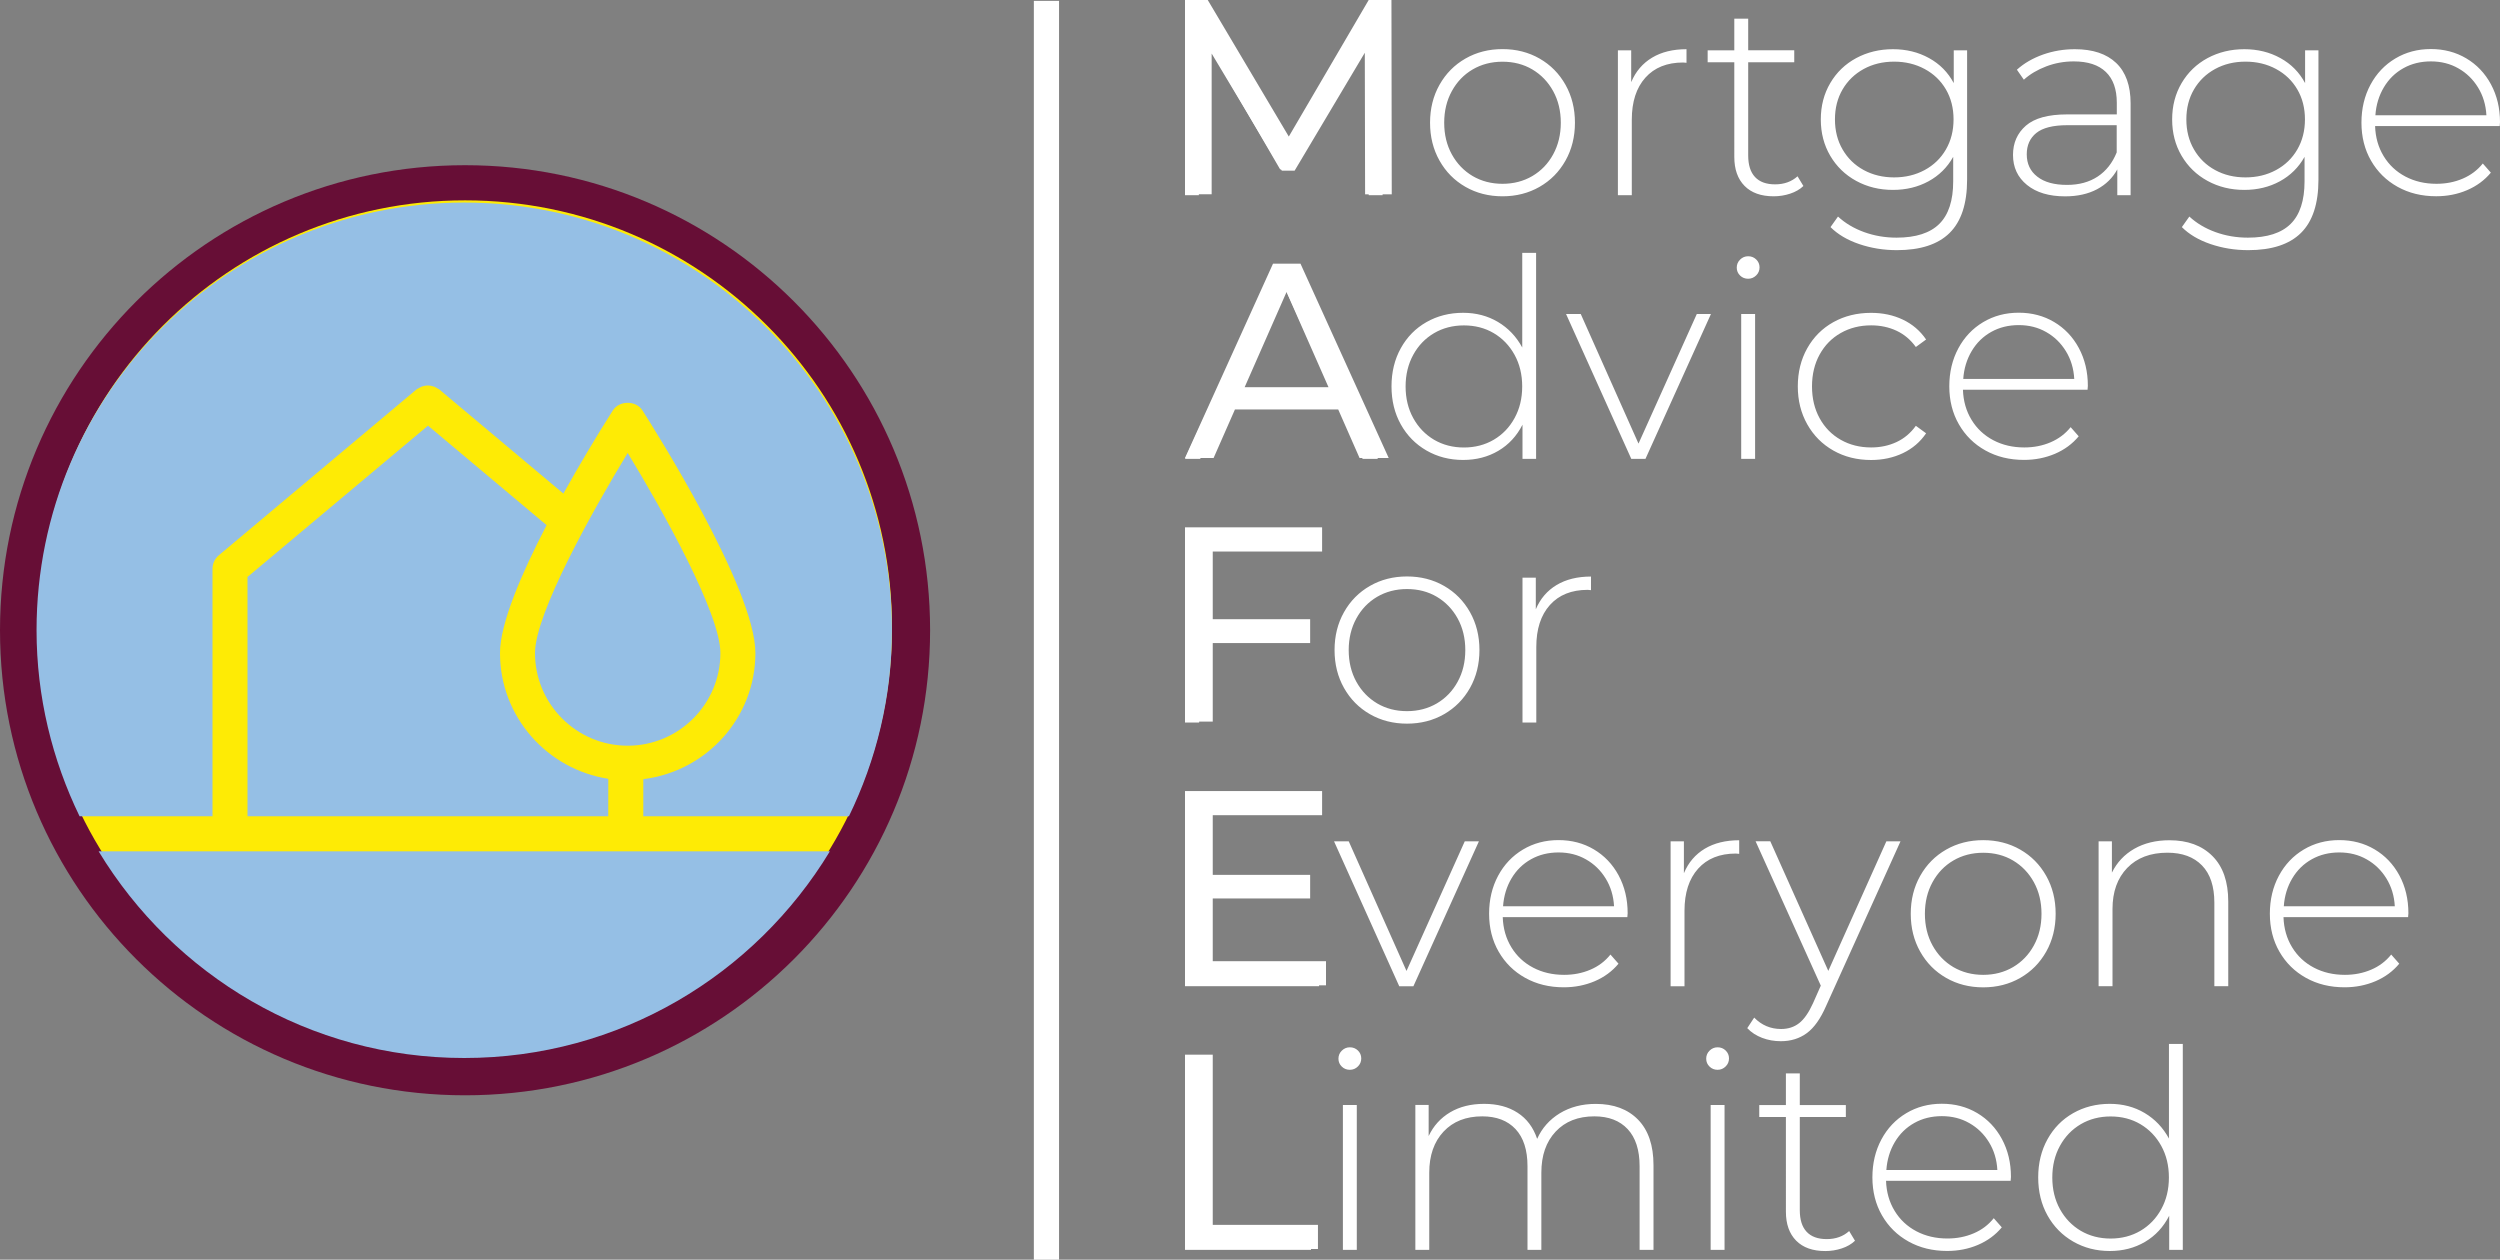 <?xml version="1.0" encoding="utf-8"?>
<!-- Generator: Adobe Illustrator 27.2.0, SVG Export Plug-In . SVG Version: 6.00 Build 0)  -->
<svg version="1.1" id="Layer_1" xmlns="http://www.w3.org/2000/svg" xmlns:xlink="http://www.w3.org/1999/xlink" x="0px" y="0px"
	 viewBox="0 0 5000 2519.3" style="enable-background:new 0 0 5000 2519.3;" xml:space="preserve">
<rect x="0" y="0" width="5000" height="2519.3" fill="#808080" stroke="none"/>
<style type="text/css">
	.st0{fill:#FFFFFF;}
	.st1{fill:#670E36;}
	.st2{fill:#FEEB05;}
	.st3{fill:#95BFE5;}
</style>
<g transform="rotate(0 755.118 345.903)">
	<g transform="matrix(1 0 0 1 0 0)">
		<path id="id-D6z1nYkh32" class="st0" d="M2765.2,390.4h-27.8l-0.6-332.5l-162.6,280.9h-13.9L2397.7,59v331.4H2370V1.8h23.9
			l173.7,300.3L2741.3,1.8h23.3L2765.2,390.4z M3005,392.6c-27.4,0-52.1-6.3-74.1-18.9s-39.3-30.1-51.9-52.5s-18.9-47.6-18.9-75.8
			l0,0c0-28.1,6.3-53.4,18.9-75.8c12.6-22.4,29.9-39.9,51.9-52.5s46.7-18.9,74.1-18.9l0,0c27.4,0,52.1,6.3,74.1,18.9
			s39.3,30.1,51.9,52.5c12.6,22.4,18.9,47.6,18.9,75.8l0,0c0,28.1-6.3,53.4-18.9,75.8s-29.9,39.9-51.9,52.5
			C3057.1,386.3,3032.4,392.6,3005,392.6L3005,392.6z M3005,367.6c22.2,0,42.1-5.2,59.7-15.5c17.6-10.4,31.5-24.8,41.6-43.3
			s15.3-39.6,15.3-63.3l0,0c0-23.7-5.1-44.8-15.3-63.3s-24.1-32.9-41.6-43.3c-17.6-10.4-37.5-15.5-59.7-15.5l0,0
			c-22.2,0-42.1,5.2-59.7,15.5s-31.5,24.8-41.6,43.3c-10.2,18.5-15.3,39.6-15.3,63.3l0,0c0,23.7,5.1,44.8,15.3,63.3
			s24.1,32.9,41.6,43.3C2962.9,362.4,2982.8,367.6,3005,367.6L3005,367.6z M3262.6,163.9c8.9-21.1,22.8-37.3,41.6-48.6
			s41.8-16.9,68.8-16.9l0,0v27.2l-6.7-0.6c-32.2,0-57.4,10.1-75.5,30.3s-27.2,48.2-27.2,84.1l0,0v151h-27.8V100.6h26.6v63.3H3262.6z
			 M3595.1,352.6l11.7,19.4c-7,6.7-15.8,11.8-26.4,15.3c-10.5,3.5-21.6,5.3-33,5.3l0,0c-25.2,0-44.6-6.9-58.3-20.8
			s-20.5-33.2-20.5-58l0,0V124.5h-53.3v-23.9h53.3V37.3h27.8v63.3h92.1v23.9h-92.1V311c0,18.9,4.5,33.2,13.6,43s22.5,14.7,40.2,14.7
			l0,0C3568.2,368.7,3583.2,363.3,3595.1,352.6L3595.1,352.6z M3907.6,100.6h26.6v258.7c0,48.1-11.7,83.6-35,106.6
			s-58.5,34.4-105.5,34.4l0,0c-26.6,0-51.8-4.1-75.5-12.2s-42.7-19.4-57.2-33.9l0,0l15-21.1c14.4,13.3,31.8,23.7,52.2,31.1
			s42,11.1,64.9,11.1l0,0c38.5,0,67-9.2,85.5-27.5s27.8-46.7,27.8-85.2l0,0v-48.9c-11.8,21.1-28.3,37.4-49.4,48.9
			c-21.1,11.5-44.8,17.2-71.1,17.2l0,0c-27,0-51.5-6-73.5-18s-39.3-28.8-51.9-50.2c-12.6-21.5-18.9-45.7-18.9-72.7l0,0
			c0-27,6.3-51.3,18.9-72.7c12.6-21.5,29.9-38.1,51.9-50c22-11.8,46.5-17.8,73.5-17.8l0,0c26.6,0,50.7,5.9,72.2,17.8
			c21.5,11.8,37.9,28.5,49.4,50l0,0v-65.6L3907.6,100.6L3907.6,100.6z M3788.2,354.8c22.6,0,42.9-4.9,61.1-14.7
			c18.1-9.8,32.3-23.5,42.5-41.1s15.3-37.7,15.3-60.2l0,0c0-22.6-5.1-42.6-15.3-60s-24.3-31-42.5-40.8s-38.5-14.7-61.1-14.7l0,0
			c-22.6,0-42.8,4.9-60.8,14.7c-17.9,9.8-32,23.4-42.2,40.8s-15.3,37.4-15.3,60l0,0c0,22.6,5.1,42.7,15.3,60.2
			c10.2,17.6,24.2,31.3,42.2,41.1S3765.7,354.8,3788.2,354.8L3788.2,354.8z M4149.6,98.4c35.9,0,63.5,9.2,82.7,27.5
			s28.9,45.2,28.9,80.8l0,0v183.7h-26.6v-51.6c-9.3,17-22.8,30.3-40.5,39.7c-17.8,9.4-39,14.2-63.8,14.2l0,0
			c-32.2,0-57.6-7.6-76.3-22.8c-18.7-15.2-28-35.2-28-60l0,0c0-24.1,8.6-43.6,25.8-58.6s44.7-22.5,82.4-22.5l0,0h99.4v-23.3
			c0-27-7.3-47.6-21.9-61.6c-14.6-14.1-36-21.1-64.1-21.1l0,0c-19.2,0-37.7,3.3-55.2,10c-17.6,6.7-32.5,15.5-44.7,26.6l0,0l-13.9-20
			c14.4-13,31.8-23,52.2-30.3C4106.1,102,4127.4,98.4,4149.6,98.4L4149.6,98.4z M4134.1,369.8c24.1,0,44.5-5.6,61.3-16.7
			s29.5-27.2,38-48.3l0,0v-54.4h-98.8c-28.5,0-49.1,5.2-61.9,15.5c-12.8,10.3-19.2,24.6-19.2,42.7l0,0c0,18.9,7,33.8,21.1,44.7
			C4088.7,364.4,4108.5,369.8,4134.1,369.8L4134.1,369.8z M4610.3,100.6h26.6v258.7c0,48.1-11.7,83.6-35,106.6
			s-58.5,34.4-105.5,34.4l0,0c-26.6,0-51.8-4.1-75.5-12.2s-42.7-19.4-57.2-33.9l0,0l15-21.1c14.4,13.3,31.8,23.7,52.2,31.1
			s42,11.1,64.9,11.1l0,0c38.5,0,67-9.2,85.5-27.5s27.8-46.7,27.8-85.2l0,0v-48.9c-11.8,21.1-28.3,37.4-49.4,48.9
			s-44.8,17.2-71.1,17.2l0,0c-27,0-51.5-6-73.5-18s-39.3-28.8-51.9-50.2s-18.9-45.7-18.9-72.7l0,0c0-27,6.3-51.3,18.9-72.7
			s29.9-38.1,51.9-50c22-11.8,46.5-17.8,73.5-17.8l0,0c26.6,0,50.7,5.9,72.2,17.8c21.5,11.8,37.9,28.5,49.4,50l0,0v-65.6
			L4610.3,100.6L4610.3,100.6z M4491,354.8c22.6,0,42.9-4.9,61.1-14.7c18.1-9.8,32.3-23.5,42.5-41.1s15.3-37.7,15.3-60.2l0,0
			c0-22.6-5.1-42.6-15.3-60s-24.3-31-42.5-40.8c-18.1-9.8-38.5-14.7-61.1-14.7l0,0c-22.6,0-42.8,4.9-60.8,14.7
			c-17.9,9.8-32,23.4-42.2,40.8s-15.3,37.4-15.3,60l0,0c0,22.6,5.1,42.7,15.3,60.2c10.2,17.6,24.2,31.3,42.2,41.1
			C4448.1,349.9,4468.4,354.8,4491,354.8L4491,354.8z M5000,244.4l-0.6,7.8h-249.2c0.7,22.6,6.5,42.7,17.2,60.2
			c10.7,17.6,25.3,31.2,43.6,40.8c18.3,9.6,38.9,14.4,61.9,14.4l0,0c18.9,0,36.4-3.4,52.5-10.3s29.5-16.9,40.2-30.3l0,0l16.1,18.3
			c-12.6,15.2-28.4,26.8-47.5,35s-39.7,12.2-61.9,12.2l0,0c-28.9,0-54.6-6.3-77.2-18.9s-40.2-30-53-52.2s-19.2-47.6-19.2-76.1l0,0
			c0-28.1,6-53.4,18-75.8s28.6-39.9,49.7-52.5s44.8-18.9,71.1-18.9l0,0c26.3,0,49.9,6.2,70.8,18.6s37.4,29.7,49.4,51.9
			C4994,191.1,5000,216.2,5000,244.4L5000,244.4z M4861.8,122.8c-20.4,0-38.7,4.5-55,13.6s-29.3,21.8-39.1,38.3
			c-9.8,16.5-15.5,35.1-16.9,55.8l0,0h222c-1.1-20.7-6.7-39.2-16.7-55.5s-23.1-29.1-39.4-38.3
			C4900.5,127.4,4882.1,122.8,4861.8,122.8L4861.8,122.8z M2725.2,917.7l-50-109.4h-225.4l-49.4,109.4H2370l178.7-388.6h28.3
			l178.7,388.6L2725.2,917.7L2725.2,917.7z M2461,784.5h203.7l-102.1-224.3L2461,784.5z M3044.4,505.8h27.8v411.9H3045v-68.3
			c-11.5,22.6-27.6,40-48.3,52.2s-44.2,18.3-70.5,18.3l0,0c-27,0-51.4-6.3-73.3-18.9c-21.8-12.6-38.9-30-51.3-52.2
			c-12.4-22.2-18.6-47.6-18.6-76.1l0,0c0-28.5,6.2-53.9,18.6-76.3c12.4-22.4,29.5-39.8,51.3-52.2s46.3-18.6,73.3-18.6l0,0
			c25.9,0,49.1,6.1,69.7,18.3c20.5,12.2,36.7,29.2,48.6,51.1l0,0V505.8H3044.4z M2927.8,895c22.2,0,42.1-5.2,59.7-15.5
			c17.6-10.4,31.5-24.8,41.6-43.3c10.2-18.5,15.3-39.6,15.3-63.3l0,0c0-23.7-5.1-44.8-15.3-63.3s-24.1-32.9-41.6-43.3
			c-17.6-10.4-37.5-15.5-59.7-15.5l0,0c-22.2,0-42.1,5.2-59.7,15.5c-17.6,10.4-31.5,24.8-41.6,43.3s-15.3,39.6-15.3,63.3l0,0
			c0,23.7,5.1,44.8,15.3,63.3s24.1,32.9,41.6,43.3C2885.7,889.8,2905.6,895,2927.8,895L2927.8,895z M3393.6,628h28.3l-131,289.8
			h-28.3L3132.1,628h29.4L3277,887.2L3393.6,628z M3482.4,917.7V628h27.8v289.8L3482.4,917.7L3482.4,917.7z M3496.3,557.5
			c-6.3,0-11.7-2.1-16.1-6.4c-4.4-4.3-6.7-9.5-6.7-15.8l0,0c0-6.3,2.2-11.7,6.7-16.1c4.4-4.4,9.8-6.7,16.1-6.7l0,0
			c6.3,0,11.7,2.1,16.1,6.4s6.7,9.5,6.7,15.8l0,0c0,6.3-2.2,11.7-6.7,16.1S3502.5,557.5,3496.3,557.5L3496.3,557.5z M3742.2,920
			c-28.1,0-53.3-6.3-75.5-18.9c-22.2-12.6-39.6-30.1-52.2-52.5c-12.6-22.4-18.9-47.6-18.9-75.8l0,0c0-28.5,6.3-53.9,18.9-76.3
			c12.6-22.4,30-39.8,52.2-52.2s47.4-18.6,75.5-18.6l0,0c23.3,0,44.5,4.5,63.6,13.6s34.5,22.3,46.4,39.7l0,0l-20.5,15
			c-10.4-14.4-23.2-25.3-38.6-32.5c-15.4-7.2-32.3-10.8-50.8-10.8l0,0c-22.6,0-42.8,5.1-60.8,15.3s-32,24.5-42.2,43
			s-15.3,39.8-15.3,63.8l0,0c0,24.1,5.1,45.3,15.3,63.8s24.2,32.8,42.2,43c17.9,10.2,38.2,15.3,60.8,15.3l0,0
			c18.5,0,35.4-3.6,50.8-10.8c15.4-7.2,28.2-18,38.6-32.5l0,0l20.5,15c-11.8,17.4-27.3,30.6-46.4,39.7
			C3786.7,915.4,3765.5,920,3742.2,920L3742.2,920z M4175.7,771.7l-0.6,7.8h-249.2c0.7,22.6,6.5,42.7,17.2,60.2
			c10.7,17.6,25.3,31.2,43.6,40.8s38.9,14.4,61.9,14.4l0,0c18.9,0,36.4-3.4,52.5-10.3s29.5-16.9,40.2-30.3l0,0l16.1,18.3
			c-12.6,15.2-28.4,26.8-47.5,35c-19.1,8.1-39.7,12.2-61.9,12.2l0,0c-28.9,0-54.6-6.3-77.2-18.9c-22.6-12.6-40.2-30-53-52.2
			s-19.2-47.6-19.2-76.1l0,0c0-28.1,6-53.4,18-75.8c12-22.4,28.6-39.9,49.7-52.5c21.1-12.6,44.8-18.9,71.1-18.9l0,0
			c26.3,0,49.9,6.2,70.8,18.6c20.9,12.4,37.4,29.7,49.4,51.9C4169.7,718.4,4175.7,743.6,4175.7,771.7L4175.7,771.7z M4037.5,650.2
			c-20.4,0-38.7,4.5-55,13.6s-29.3,21.8-39.1,38.3s-15.5,35.1-16.9,55.8l0,0h222c-1.1-20.7-6.7-39.2-16.7-55.5s-23.1-29.1-39.4-38.3
			C4076.1,654.8,4057.8,650.2,4037.5,650.2L4037.5,650.2z M2629.8,1082h-231.5v166h207v25.5h-207V1445H2370v-388.6h259.8V1082z
			 M2814,1447.3c-27.4,0-52.1-6.3-74.1-18.9s-39.3-30.1-51.9-52.5c-12.6-22.4-18.9-47.6-18.9-75.8l0,0c0-28.1,6.3-53.4,18.9-75.8
			c12.6-22.4,29.9-39.9,51.9-52.5s46.7-18.9,74.1-18.9l0,0c27.4,0,52.1,6.3,74.1,18.9s39.3,30.1,51.9,52.5
			c12.6,22.4,18.9,47.6,18.9,75.8l0,0c0,28.1-6.3,53.4-18.9,75.8c-12.6,22.4-29.9,39.9-51.9,52.5S2841.4,1447.3,2814,1447.3
			L2814,1447.3z M2814,1422.3c22.2,0,42.1-5.2,59.7-15.5c17.6-10.4,31.5-24.8,41.6-43.3c10.2-18.5,15.3-39.6,15.3-63.3l0,0
			c0-23.7-5.1-44.8-15.3-63.3s-24.1-32.9-41.6-43.3c-17.6-10.4-37.5-15.5-59.7-15.5l0,0c-22.2,0-42.1,5.2-59.7,15.5
			c-17.6,10.4-31.5,24.8-41.6,43.3s-15.3,39.6-15.3,63.3l0,0c0,23.7,5.1,44.8,15.3,63.3s24.1,32.9,41.6,43.3
			C2772,1417.2,2791.8,1422.3,2814,1422.3L2814,1422.3z M3071.6,1218.6c8.9-21.1,22.8-37.3,41.6-48.6c18.9-11.3,41.8-16.9,68.8-16.9
			l0,0v27.2l-6.7-0.6c-32.2,0-57.4,10.1-75.5,30.3s-27.2,48.2-27.2,84.1l0,0v151H3045v-289.8h26.6V1218.6z M2398.3,1946.9h239.8
			v25.5H2370v-388.6h259.8v25.5h-231.5v153.2h207v25h-207V1946.9z M2929.5,1682.7h28.3l-131,289.8h-28.3l-130.4-289.8h29.4
			l115.5,259.2L2929.5,1682.7z M3255.3,1826.5l-0.6,7.8h-249.2c0.7,22.6,6.5,42.7,17.2,60.2c10.7,17.6,25.3,31.2,43.6,40.8
			c18.3,9.6,38.9,14.4,61.9,14.4l0,0c18.9,0,36.4-3.4,52.5-10.3c16.1-6.8,29.5-16.9,40.2-30.3l0,0l16.1,18.3
			c-12.6,15.2-28.4,26.8-47.5,35c-19.1,8.1-39.7,12.2-61.9,12.2l0,0c-28.9,0-54.6-6.3-77.2-18.9s-40.2-30-53-52.2
			s-19.2-47.6-19.2-76.1l0,0c0-28.1,6-53.4,18-75.8s28.6-39.9,49.7-52.5s44.8-18.9,71.1-18.9l0,0c26.3,0,49.9,6.2,70.8,18.6
			s37.4,29.7,49.4,51.9C3249.3,1773.2,3255.3,1798.3,3255.3,1826.5L3255.3,1826.5z M3117.1,1704.9c-20.4,0-38.7,4.5-55,13.6
			s-29.3,21.8-39.1,38.3s-15.4,35.1-16.9,55.8l0,0h222c-1.1-20.7-6.7-39.2-16.7-55.5s-23.1-29.1-39.4-38.3
			C3155.8,1709.5,3137.5,1704.9,3117.1,1704.9L3117.1,1704.9z M3368,1746c8.9-21.1,22.8-37.3,41.6-48.6
			c18.9-11.3,41.8-16.9,68.8-16.9l0,0v27.2l-6.7-0.6c-32.2,0-57.4,10.1-75.5,30.3s-27.2,48.2-27.2,84.1l0,0v151h-27.8v-289.8h26.6
			v63.3H3368z M3772.7,1682.7h28.3l-148.8,329.2c-11.1,25.5-24,43.7-38.6,54.4s-31.9,16.1-51.9,16.1l0,0c-13.3,0-25.8-2.2-37.5-6.7
			c-11.7-4.4-21.6-10.9-29.7-19.4l0,0l13.9-21.1c14.8,15.2,32.8,22.8,53.8,22.8l0,0c14.1,0,26.1-3.9,36.1-11.7s19.2-21.1,27.8-40
			l0,0l15.5-35l-130.4-288.7h29.4l116,259.2L3772.7,1682.7z M3966.4,1974.7c-27.4,0-52.1-6.3-74.1-18.9s-39.3-30.1-51.9-52.5
			c-12.6-22.4-18.9-47.6-18.9-75.8l0,0c0-28.1,6.3-53.4,18.9-75.8c12.6-22.4,29.9-39.9,51.9-52.5s46.7-18.9,74.1-18.9l0,0
			c27.4,0,52.1,6.3,74.1,18.9s39.3,30.1,51.9,52.5c12.6,22.4,18.9,47.6,18.9,75.8l0,0c0,28.1-6.3,53.4-18.9,75.8
			s-29.9,39.9-51.9,52.5S3993.8,1974.7,3966.4,1974.7L3966.4,1974.7z M3966.4,1949.7c22.2,0,42.1-5.2,59.7-15.5
			c17.6-10.4,31.5-24.8,41.6-43.3c10.2-18.5,15.3-39.6,15.3-63.3l0,0c0-23.7-5.1-44.8-15.3-63.3s-24.1-32.9-41.6-43.3
			c-17.6-10.4-37.5-15.5-59.7-15.5l0,0c-22.2,0-42.1,5.2-59.7,15.5s-31.5,24.8-41.6,43.3c-10.2,18.5-15.3,39.6-15.3,63.3l0,0
			c0,23.7,5.1,44.8,15.3,63.3s24.1,32.9,41.6,43.3C3924.3,1944.5,3944.2,1949.7,3966.4,1949.7L3966.4,1949.7z M4338.9,1680.5
			c36.3,0,64.9,10.5,86,31.6s31.6,51.4,31.6,91l0,0v169.3h-27.8v-167.1c0-32.6-8.2-57.4-24.7-74.4s-39.5-25.5-69.1-25.5l0,0
			c-34,0-60.9,10.2-80.5,30.5c-19.6,20.4-29.4,47.7-29.4,82.2l0,0v154.3h-27.8v-289.8h26.6v62.7c10-20.4,24.9-36.3,44.7-47.7
			C4288.5,1686.2,4311.9,1680.5,4338.9,1680.5L4338.9,1680.5z M4816.8,1826.5l-0.6,7.8H4567c0.7,22.6,6.5,42.7,17.2,60.2
			c10.7,17.6,25.3,31.2,43.6,40.8c18.3,9.6,38.9,14.4,61.9,14.4l0,0c18.9,0,36.4-3.4,52.5-10.3c16.1-6.8,29.5-16.9,40.2-30.3l0,0
			l16.1,18.3c-12.6,15.2-28.4,26.8-47.5,35c-19.1,8.1-39.7,12.2-61.9,12.2l0,0c-28.9,0-54.6-6.3-77.2-18.9s-40.2-30-53-52.2
			s-19.2-47.6-19.2-76.1l0,0c0-28.1,6-53.4,18-75.8s28.6-39.9,49.7-52.5s44.8-18.9,71.1-18.9l0,0c26.3,0,49.9,6.2,70.8,18.6
			s37.4,29.7,49.4,51.9S4816.8,1798.3,4816.8,1826.5L4816.8,1826.5z M4678.6,1704.9c-20.4,0-38.7,4.5-55,13.6s-29.3,21.8-39.1,38.3
			s-15.5,35.1-16.9,55.8l0,0h222c-1.1-20.7-6.7-39.2-16.7-55.5s-23.1-29.1-39.4-38.3C4717.3,1709.5,4699,1704.9,4678.6,1704.9
			L4678.6,1704.9z M2370,2499.8v-388.6h28.3v363H2622v25.5h-252V2499.8z M2685.8,2499.8V2210h27.8v289.8H2685.8z M2699.7,2139.6
			c-6.3,0-11.7-2.1-16.1-6.4s-6.7-9.5-6.7-15.8l0,0c0-6.3,2.2-11.7,6.7-16.1s9.8-6.7,16.1-6.7l0,0c6.3,0,11.7,2.1,16.1,6.4
			c4.4,4.3,6.7,9.5,6.7,15.8l0,0c0,6.3-2.2,11.7-6.7,16.1C2711.4,2137.3,2706,2139.6,2699.7,2139.6L2699.7,2139.6z M3191.5,2207.8
			c35.9,0,64.1,10.5,84.7,31.6c20.5,21.1,30.8,51.4,30.8,91l0,0v169.3h-27.8v-167.1c0-32.6-8-57.4-23.9-74.4s-38.1-25.5-66.6-25.5
			l0,0c-32.6,0-58.4,10.2-77.4,30.5c-19.1,20.4-28.6,47.7-28.6,82.2l0,0v154.3H3055v-167.1c0-32.6-8-57.4-23.9-74.4
			s-38.1-25.5-66.6-25.5l0,0c-32.6,0-58.4,10.2-77.4,30.5s-28.6,47.7-28.6,82.2l0,0v154.3h-27.8v-289.8h26.6v62.2
			c9.6-20.4,24-36.2,43-47.5c19.1-11.3,41.7-16.9,68-16.9l0,0c26.3,0,48.6,5.9,66.9,17.8c18.3,11.8,31.4,29.2,39.1,52.2l0,0
			c9.6-21.5,24.7-38.5,45.2-51.1C3140.2,2214.1,3164.1,2207.8,3191.5,2207.8L3191.5,2207.8z M3421.3,2499.8V2210h27.8v289.8H3421.3z
			 M3435.2,2139.6c-6.3,0-11.7-2.1-16.1-6.4c-4.4-4.3-6.7-9.5-6.7-15.8l0,0c0-6.3,2.2-11.7,6.7-16.1c4.4-4.4,9.8-6.7,16.1-6.7l0,0
			c6.3,0,11.7,2.1,16.1,6.4c4.4,4.3,6.7,9.5,6.7,15.8l0,0c0,6.3-2.2,11.7-6.7,16.1C3446.9,2137.3,3441.5,2139.6,3435.2,2139.6
			L3435.2,2139.6z M3698.3,2462.1l11.7,19.4c-7,6.7-15.8,11.8-26.4,15.3c-10.5,3.5-21.6,5.3-33,5.3l0,0c-25.2,0-44.6-6.9-58.3-20.8
			c-13.7-13.9-20.5-33.2-20.5-58l0,0V2234h-53.3v-23.9h53.3v-63.3h27.8v63.3h92.1v23.9h-92.1v186.5c0,18.9,4.5,33.2,13.6,43
			s22.5,14.7,40.2,14.7l0,0C3671.5,2478.2,3686.5,2472.8,3698.3,2462.1L3698.3,2462.1z M4021.9,2353.8l-0.6,7.8h-249.2
			c0.7,22.6,6.5,42.7,17.2,60.2c10.7,17.6,25.3,31.2,43.6,40.8s38.9,14.4,61.9,14.4l0,0c18.9,0,36.4-3.4,52.5-10.3
			c16.1-6.8,29.5-16.9,40.2-30.3l0,0l16.1,18.3c-12.6,15.2-28.4,26.8-47.5,35s-39.7,12.2-61.9,12.2l0,0c-28.9,0-54.6-6.3-77.2-18.9
			c-22.6-12.6-40.2-30-53-52.2s-19.2-47.6-19.2-76.1l0,0c0-28.1,6-53.4,18-75.8c12-22.4,28.6-39.9,49.7-52.5
			c21.1-12.6,44.8-18.9,71.1-18.9l0,0c26.3,0,49.9,6.2,70.8,18.6c20.9,12.4,37.4,29.7,49.4,51.9
			C4015.9,2300.5,4021.9,2325.7,4021.9,2353.8L4021.9,2353.8z M3883.7,2232.3c-20.4,0-38.7,4.5-55,13.6s-29.3,21.8-39.1,38.3
			s-15.4,35.1-16.9,55.8l0,0h222c-1.1-20.7-6.7-39.2-16.7-55.5s-23.1-29.1-39.4-38.3C3922.4,2236.9,3904.1,2232.3,3883.7,2232.3
			L3883.7,2232.3z M4337.8,2087.9h27.8v411.9h-27.2v-68.3c-11.5,22.6-27.6,40-48.3,52.2s-44.2,18.3-70.5,18.3l0,0
			c-27,0-51.4-6.3-73.3-18.9c-21.8-12.6-38.9-30-51.3-52.2c-12.4-22.2-18.6-47.6-18.6-76.1l0,0c0-28.5,6.2-53.9,18.6-76.3
			c12.4-22.4,29.5-39.8,51.3-52.2s46.3-18.6,73.3-18.6l0,0c25.9,0,49.1,6.1,69.7,18.3c20.5,12.2,36.7,29.2,48.6,51.1l0,0v-189.2
			H4337.8z M4221.2,2477.1c22.2,0,42.1-5.2,59.7-15.5c17.6-10.4,31.5-24.8,41.6-43.3c10.2-18.5,15.3-39.6,15.3-63.3l0,0
			c0-23.7-5.1-44.8-15.3-63.3c-10.2-18.5-24.1-32.9-41.6-43.3c-17.6-10.4-37.5-15.5-59.7-15.5l0,0c-22.2,0-42.1,5.2-59.7,15.5
			c-17.6,10.4-31.5,24.8-41.6,43.3c-10.2,18.5-15.3,39.6-15.3,63.3l0,0c0,23.7,5.1,44.8,15.3,63.3c10.2,18.5,24.1,32.9,41.6,43.3
			C4179.1,2471.9,4199,2477.1,4221.2,2477.1L4221.2,2477.1z"/>
	</g>
</g>
<g transform="rotate(0 732.142 345.903)">
	<g>
		<rect id="id-tBXipXk0b" x="2067.7" y="1.8" class="st0" width="50.4" height="2517.5"/>
	</g>
</g>
<g transform="rotate(0 575 370.88)">
	<g>
		<path id="id-d51lEuLV3" class="st1" d="M930.1,330.4L930.1,330.4c513.7,0,930.1,416.4,930.1,930.1l0,0
			c0,513.7-416.4,930.1-930.1,930.1l0,0C416.4,2190.6,0,1774.2,0,1260.5l0,0C0,746.8,416.4,330.4,930.1,330.4z"/>
	</g>
</g>
<g transform="rotate(0 580.793 376.221)">
	<g>
		<path id="id-a4IdyanBtN" class="st2" d="M930.1,400.7L930.1,400.7c471.6,0,853.9,382.3,853.9,853.9l0,0
			c0,471.6-382.3,853.9-853.9,853.9l0,0c-471.6,0-853.9-382.3-853.9-853.9l0,0C76.2,783,458.5,400.7,930.1,400.7z"/>
	</g>
</g>
<g transform="rotate(0 580.556 376.554)">
	<g transform="matrix(1 0 0 1 0 0)">
		<g>
			<g>
				<g>
					<path id="id-zVv7aiC0d2" class="st3" d="M1216.6,1557.6c-122.3-18.9-216.6-124-216.6-251.5c0-59.6,43.9-160.8,93.2-255.8
						L856,851.3l-361,302.6v478.6h721.5L1216.6,1557.6L1216.6,1557.6z"/>
				</g>
			</g>
			<g>
				<g>
					<path id="id-zVv7aiC0d3" class="st3" d="M197.2,1702.6C347.1,1950,618.1,2116,928.5,2116s581.4-165.9,731.3-413.4H197.2
						L197.2,1702.6z"/>
				</g>
			</g>
			<g>
				<g>
					<path id="id-zVv7aiC0d4" class="st3" d="M425,1137.6c0-10.4,4.6-20.2,12.5-26.9l395.8-332.1c1.1-0.9,2.4-1.2,3.6-1.9
						c1.9-1.3,3.8-2.4,5.9-3.2c2.2-0.9,4.4-1.5,6.7-1.9c2-0.4,4-0.6,6.1-0.6c2.5,0,4.8,0.3,7.2,0.8c2,0.4,3.8,0.9,5.7,1.6
						c2.3,0.9,4.4,2.1,6.5,3.5c1.1,0.7,2.3,1,3.3,1.8l248.5,208.5c31.4-56.4,64.4-112,99-166.5c12.9-20.1,46.1-20.1,59,0
						c23.1,36.2,226,357,226,485.3c0,130.1-98.2,236.7-224.2,252.3v74.2h411.3c54.6-112.6,86-238.5,86-372
						c0-472.4-383-855.4-855.4-855.4s-855.4,383-855.4,855.4c0,133.5,31.5,259.4,86,372H425V1137.6L425,1137.6z"/>
				</g>
			</g>
			<g>
				<g>
					<path id="id-zVv7aiC0d5" class="st3" d="M1255.4,1491.4c102.2,0,185.4-83.2,185.4-185.4c0-78.8-115.3-284.9-185.4-400.1
						c-70.1,115.2-185.4,321.3-185.4,400.1C1070,1408.3,1153.1,1491.4,1255.4,1491.4z"/>
				</g>
			</g>
		</g>
	</g>
</g>
<g transform="rotate(0 755.118 345.768)">
	<g transform="matrix(1 0 0 1 0 0)">
		<path id="id-ehfeiunquI5" class="st0" d="M2783.5,388.6h-53.3l-0.6-283.1l-140.4,235.9h-25.5l-140.4-234.3v281.4H2370V0h45.5
			l162.1,273.1L2737.4,0h45.5L2783.5,388.6z M2719.1,916l-42.7-97.1h-206.5l-42.7,97.1H2370l176-388.6h55L2777.4,916H2719.1z
			 M2489.3,774.4H2657L2573.1,584L2489.3,774.4z M2644.2,1103h-218.7v135.4h194.8v47.7h-194.8v157.1H2370v-388.6h274.2V1103z
			 M2425.5,1922.4H2652v48.3h-282v-388.6h274.2v48.3h-218.7v119.4h194.8v47.2h-194.8V1922.4z M2370,2498v-388.6h55.5v340.3h210.4
			v48.3H2370z"/>
	</g>
</g>
</svg>
